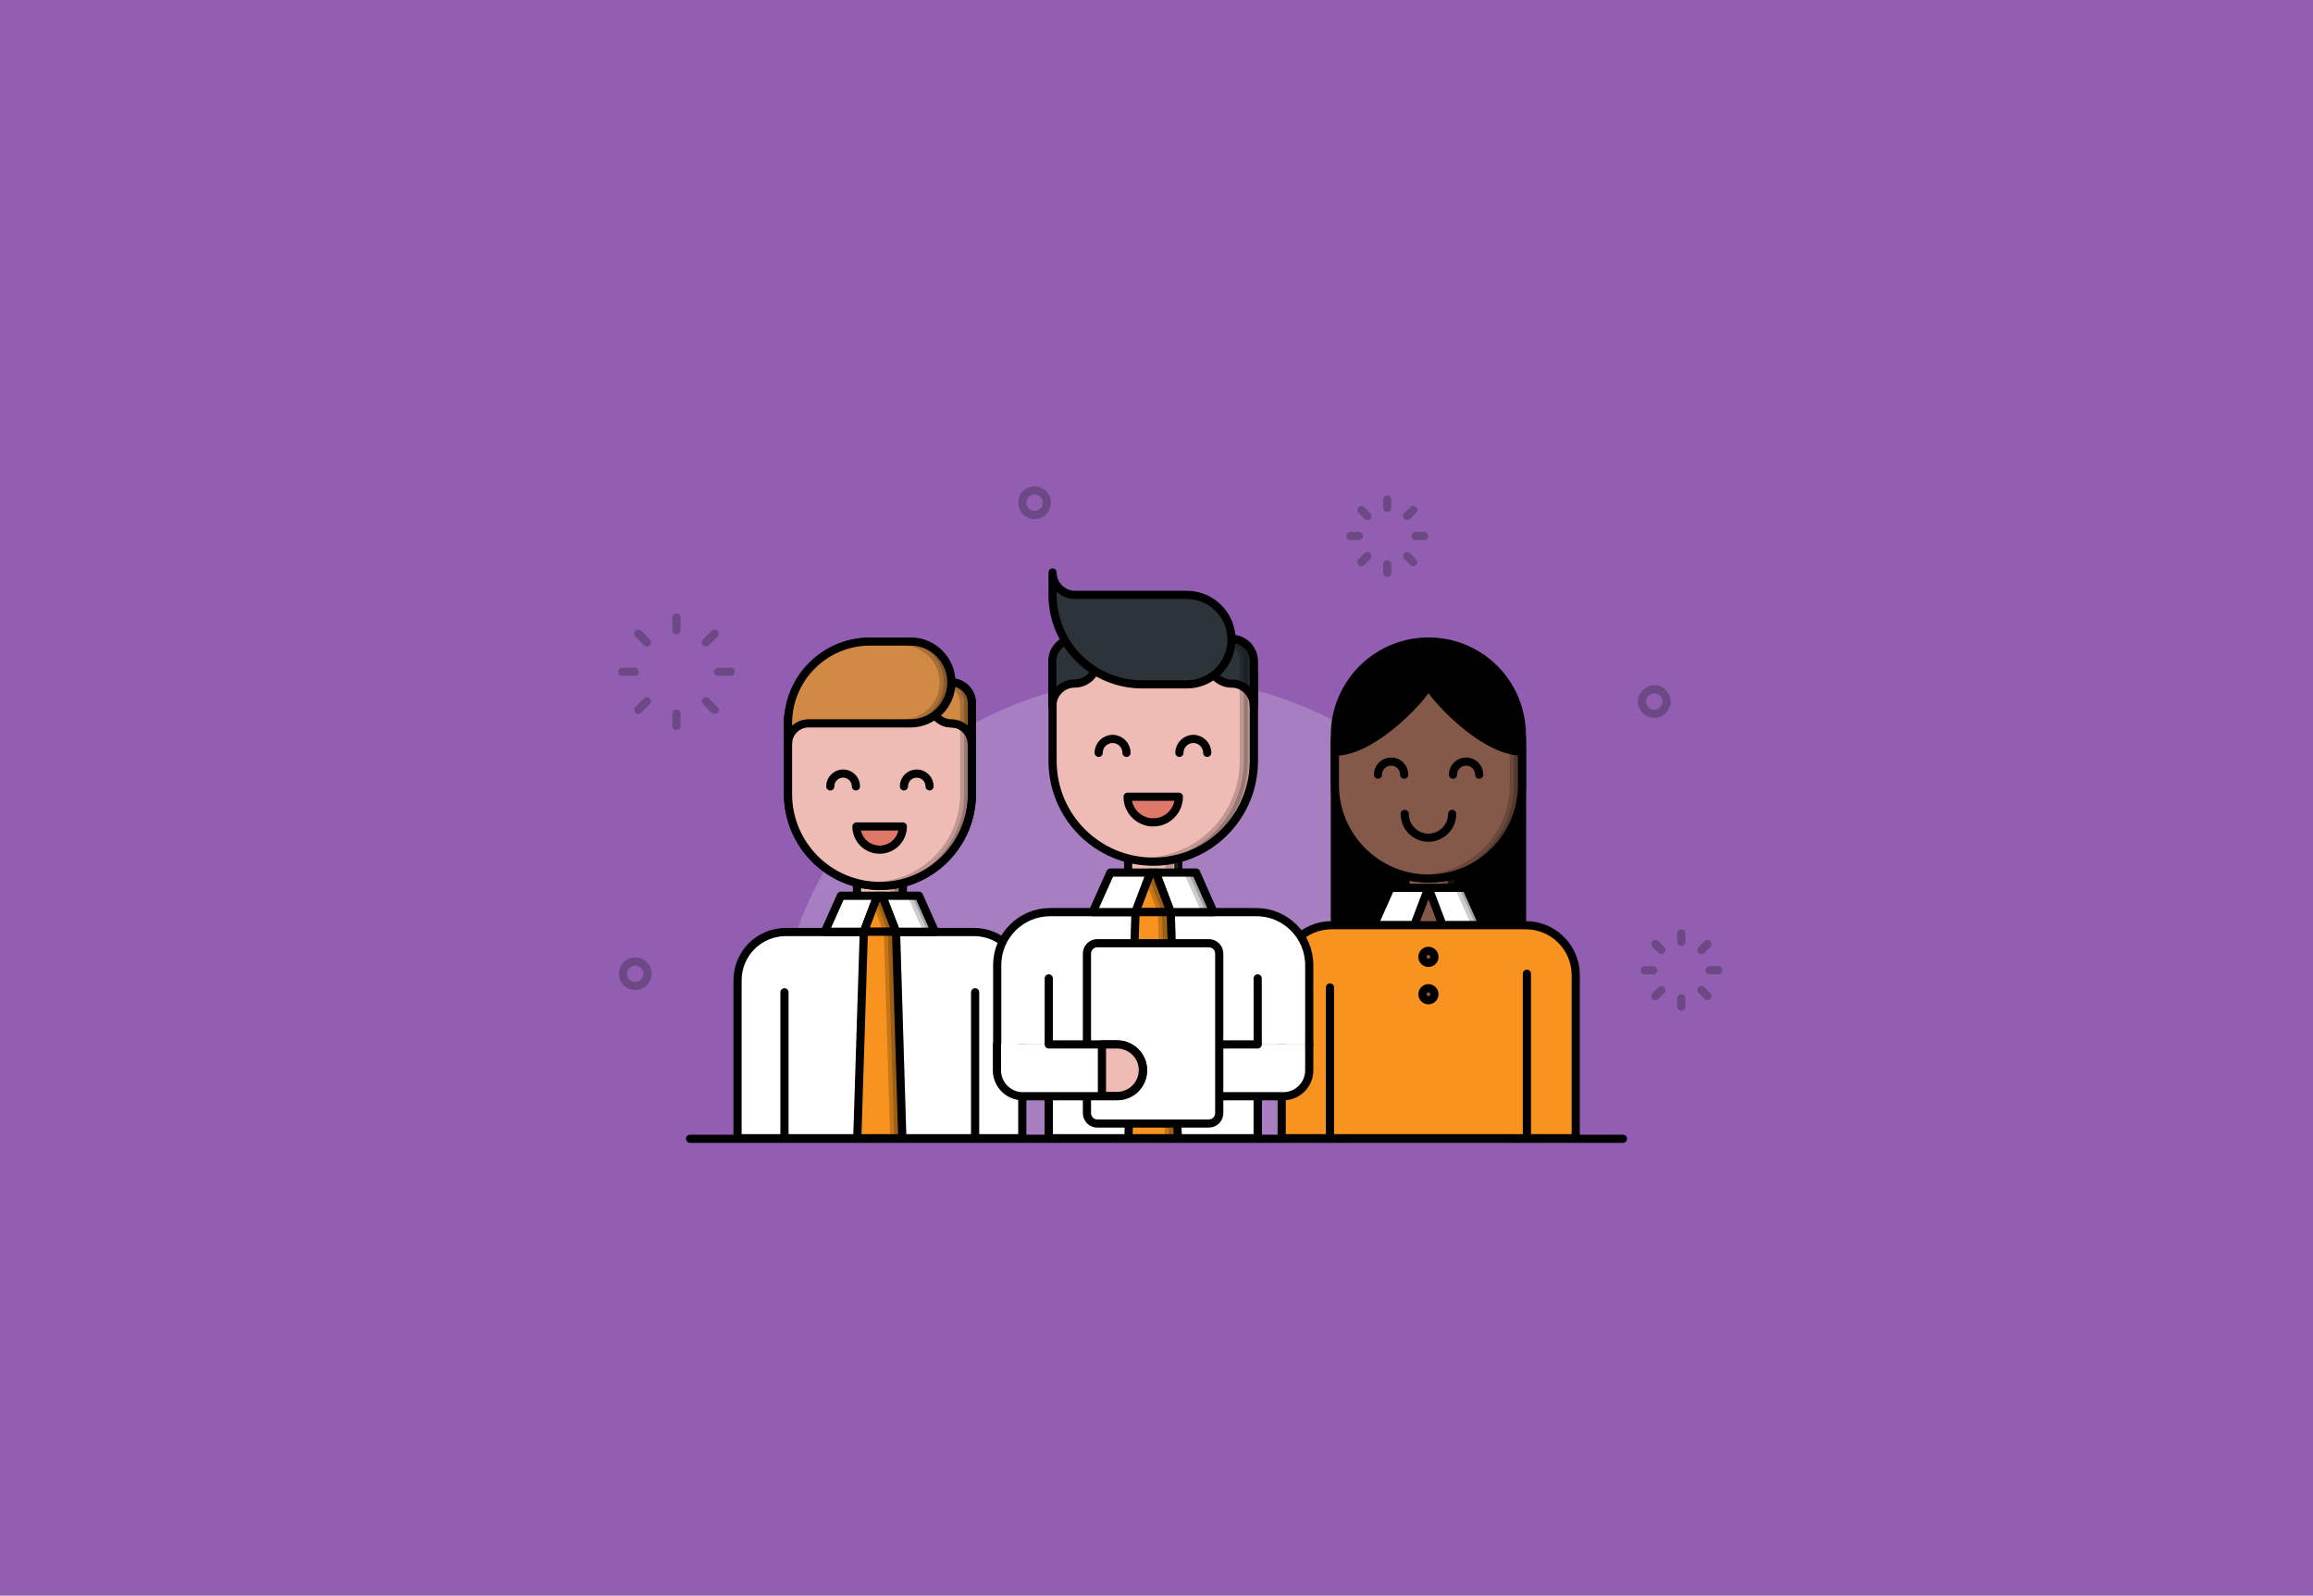<svg xmlns="http://www.w3.org/2000/svg" xml:space="preserve" viewBox="0 0 848 585"><style>.st4{fill:none;stroke-linecap:round;stroke-linejoin:round}.st4,.st5,.st6{stroke:#000;stroke-width:3;stroke-miterlimit:10}.st5{fill:#845949;stroke-linecap:round;stroke-linejoin:round}.st6{opacity:.2}.st10,.st14,.st6{stroke-linecap:round;stroke-linejoin:round}.st10{fill:#efbcb5;stroke:#000;stroke-width:3;stroke-miterlimit:10}.st14{fill:#2c3339}.st14,.st17,.st20{stroke:#000;stroke-width:3;stroke-miterlimit:10}.st17{fill:#fff;stroke-linecap:round;stroke-linejoin:round}.st20{fill:#de796a}.st20,.st40{stroke-linecap:round;stroke-linejoin:round}.st40,.st41,.st42{fill:none;stroke:#6c4984;stroke-width:3;stroke-miterlimit:10}.st42{fill:#d18944;stroke:#000;stroke-linecap:round;stroke-linejoin:round}.st43{fill:#f7931e}.st43,.st44{stroke:#000;stroke-width:3;stroke-linecap:round;stroke-linejoin:round;stroke-miterlimit:10}</style><path id="Coloured_Backgrounds" d="M-9.8-11.3h872.7v602H-9.8z" style="fill:#915eb1"/><g id="Graphics__x26__Type"><path d="M564.1 388.4q0 15-3 29.1H287q-3-14.1-3-29.1c0-77.4 62.7-140.1 140.1-140.1s140 62.7 140 140.1" style="fill:#a77ec1"/><path d="M253 417.5h342" class="st4"/><path d="M508.6 186.2v-3.1M515.9 189.2l2.2-2.2M519 196.5h3.1M515.9 203.9l2.2 2.2M508.6 206.9v3.1M501.3 203.9l-2.2 2.2M498.2 196.5h-3.1M501.3 189.2l-2.2-2.2M616.4 345.3v-3.1M623.8 348.3l2.2-2.2M626.8 355.7h3.1M623.8 363l2.2 2.2M616.4 366v3.1M609.1 363l-2.2 2.2M606.1 355.7H603M609.1 348.3l-2.2-2.2M248 231v-4.6M258.8 235.5l3.2-3.2M263.3 246.3h4.6M258.8 257.1l3.2 3.2M248 261.6v4.5M237.2 257.1l-3.2 3.2M232.7 246.3h-4.5M237.2 235.5l-3.2-3.2" class="st40"/><circle cx="232.9" cy="357" r="4.5" class="st41"/><circle cx="606.5" cy="257.2" r="4.5" class="st41"/><circle cx="379.3" cy="184.3" r="4.5" class="st41"/><path d="M331 322.5v10.4c-1.5 3.2-4.7 5.4-8.4 5.4s-6.9-2.2-8.4-5.4v-10.4z" class="st10"/><path d="M331 322.5v10.3l-3 3v-13.3z" class="st6"/><path d="M356.3 265.2V291c0 18.6-15.1 33.7-33.7 33.7s-33.7-15.1-33.7-33.7v-24.6c6.2 0 33.6-20.2 33.7-22.9 1.2 4.9 27.6 21.1 33.7 21.7" class="st10"/><path d="M356.3 261.6v29.5c0 18.6-15.1 33.7-33.7 33.7s-33.7-15.1-33.7-33.7v-28.3c6.2 0 33.6-16.5 33.7-19.2 1.2 4.8 27.6 17.4 33.7 18" class="st10"/><path d="M356.3 261.6v29.5c0 18.6-15.1 33.7-33.7 33.7h-1.4c18-.7 32.3-15.5 32.3-33.7v-29.5c-5.4-.5-26.9-10.6-32.4-16.1 1-.8 1.5-1.5 1.5-1.8 1.2 4.7 27.6 17.3 33.7 17.9" class="st6"/><path d="M356.3 257.7v15c0-4.1-3.4-7.5-7.5-7.5s-7.5-3.4-7.5-7.5 3.4-7.5 7.5-7.5 7.5 3.4 7.5 7.5" style="fill:#593b1f;stroke:#000;stroke-width:3;stroke-linecap:round;stroke-linejoin:round;stroke-miterlimit:10"/><path d="M356.3 257.7v15c0-4.1-3.4-7.5-7.5-7.5s-7.5-3.4-7.5-7.5 3.4-7.5 7.5-7.5 7.5 3.4 7.5 7.5" class="st42"/><path d="M356.3 257.7v15c0-2.3-1.1-4.4-2.8-5.8v-9.2c0-3.7-2.6-6.7-6.1-7.4.5-.1.9-.1 1.4-.1 4.1 0 7.5 3.4 7.5 7.5" class="st6"/><path d="M348.8 250.2c0 4.1-1.7 7.9-4.4 10.6s-6.5 4.4-10.6 4.4h-37.4c-4.1 0-7.5 3.4-7.5 7.5v-7.5c0-8.3 3.4-15.8 8.8-21.2s12.9-8.8 21.2-8.8h15c8.2 0 14.9 6.7 14.9 15" class="st42"/><path d="M348.8 250.2c0 4.1-1.7 7.9-4.4 10.6s-6.5 4.4-10.6 4.4H331c4.1 0 7.9-1.7 10.6-4.4s4.4-6.5 4.4-10.6c0-8.3-6.7-15-15-15h2.8c8.3 0 15 6.7 15 15" class="st6"/><path d="M314 303c0 4.7 3.8 8.5 8.5 8.5s8.5-3.8 8.5-8.5z" class="st20"/><path d="M304.4 288.3c0-2.6 2.1-4.7 4.7-4.7s4.7 2.1 4.7 4.7M331.4 288.3c0-2.6 2.1-4.7 4.7-4.7s4.7 2.1 4.7 4.7" class="st4"/><path d="M287.6 385.9v31.4h69.9v-31.4" class="st17"/><path d="M374.8 417.3v-57.9c0-9.8-7.9-17.7-17.7-17.7v0h-69v0c-9.8 0-17.7 7.9-17.7 17.7v57.9z" class="st17"/><path d="M287.6 363.8v53.5" class="st4"/><path d="M342.8 341.6h-14.3l-5.1-13.2h13.5z" class="st17"/><path d="M342.8 341.6h-2.6l-5.9-13.2h2.6z" class="st6"/><path d="m321.7 328.4-5 13.2h-14.3l5.9-13.2z" class="st17"/><path d="M328.5 341.6h-11.8l5-13.2h1.7z" class="st43"/><path d="M328.5 341.6h-3l-4.4-11.5.6-1.7h1.7z" class="st6"/><path d="M330.8 417.3h-16.5l2.4-75.7h11.8z" class="st43"/><path d="M330.8 417.3h-2.9l-2.4-75.7h3z" class="st6"/><path d="M357.5 363.8v53.5" class="st4"/><path d="M489.4 275.1H558v68.6h-68.6z" class="st44"/><path d="M532.3 319.8v30.9c-1.5 9.5-4.8 16-8.5 16s-7-6.5-8.5-16v-30.9z" class="st5"/><path d="M533.1 319.8v30.9c-1.5 9.5-4.8 16-8.5 16-.5 0-1-.1-1.5-.4 3.1-1.5 5.7-7.5 7-15.7v-30.9h3z" class="st5" style="opacity:.2"/><path d="M555 291.2h3v68.6h-3z" class="st6"/><path d="M558 270.3v17.5c0 18.9-15.4 34.3-34.3 34.3s-34.3-15.4-34.3-34.3v-17c6.1-12.8 9.3-22.3 34.3-26.6 19.1 3 28.1 25.5 34.3 26.1" class="st5"/><path d="M532.4 298.4c0 4.8-3.9 8.7-8.7 8.7s-8.7-3.9-8.7-8.7M505.2 284c0-2.6 2.1-4.8 4.8-4.8s4.8 2.1 4.8 4.8M532.7 284c0-2.6 2.1-4.8 4.8-4.8s4.8 2.1 4.8 4.8" class="st4"/><path d="M558 267.3v20.5c0 18.9-15.4 34.3-34.3 34.3h-1.5c18.2-.8 32.8-15.8 32.8-34.2v-20.5c-6-.6-14.8-19.1-32.8-22.9l1.5-.3c19.1 3 28.1 22.5 34.3 23.1" class="st6"/><path d="M523.7 250.9c.5 2-19.2 24.7-34.3 24.7v-6.1c0-18.9 15.4-34.3 34.3-34.3 9.5 0 18 3.8 24.2 10s10 14.8 10 24.2v6.1c-14.9.1-34.7-22.7-34.2-24.6" class="st44"/><path d="M558 269.5v6.1q-1.5 0-3-.3v-5.8c0-9.5-3.8-18-10-24.2-5.9-5.9-13.9-9.6-22.7-10h1.5c9.5 0 18 3.8 24.2 10s10 14.7 10 24.2" class="st6"/><path d="M543.7 339.2h-14.8l-5.2-13.7h13.9z" class="st17"/><path d="M543.7 339.2h-2.6l-6.1-13.7h2.7z" class="st6"/><path d="m523.7 325.5-5.2 13.7h-14.8l6.1-13.7z" class="st17"/><path d="M559.4 339.2h-71.2v0c-10.1 0-18.3 8.2-18.3 18.3v59.8h107.8v-59.8c0-10.1-8.2-18.3-18.3-18.3" class="st43"/><path d="M559.8 357v60.3M487.6 362v55.3" class="st4"/><circle cx="523.7" cy="350.8" r="2.2" class="st5"/><circle cx="523.7" cy="364.5" r="2.2" class="st5"/><path d="M432 309v11.3c-1.6 3.5-5.1 5.9-9.2 5.9s-7.6-2.4-9.2-5.9V309z" class="st10"/><path d="M432 309v11.4l-3.3 3.2V309z" style="opacity:.2;fill:#efbcb5;stroke:#000;stroke-width:3;stroke-linecap:round;stroke-linejoin:round;stroke-miterlimit:10"/><path d="M459.7 246.7V279c0 20.4-16.5 36.9-36.9 36.9s-36.9-16.5-36.9-36.9v-31c6.8 0 36.8-18.1 36.9-21 1.3 5.2 30.2 19 36.9 19.7" class="st10"/><path d="M459.7 246.7V279c0 20.4-16.5 36.9-36.9 36.9H421c19.5-1 35-17.1 35-36.9v-32.4c-5.8-.6-28.8-11.2-35.3-17.4 1.2-1 2-1.9 2-2.3 1.4 5.3 30.3 19.1 37 19.8" class="st6"/><path d="M413.4 292.1c0 5.2 4.2 9.4 9.4 9.4s9.4-4.2 9.4-9.4z" class="st20"/><path d="M402.8 276c0-2.8 2.3-5.1 5.1-5.1s5.1 2.3 5.1 5.1M432.4 276c0-2.8 2.3-5.1 5.1-5.1s5.1 2.3 5.1 5.1" class="st4"/><path d="M459.7 242.4v16.4c0-4.5-3.7-8.2-8.2-8.2s-8.2-3.7-8.2-8.2 3.7-8.2 8.2-8.2 8.2 3.7 8.2 8.2" class="st14"/><path d="M459.7 242.4v16.4c0-2.9-1.5-5.4-3.7-6.8v-9.6c0-3.9-2.7-7.2-6.4-8 .6-.1 1.2-.2 1.8-.2 4.6 0 8.3 3.7 8.3 8.2" class="st6"/><path d="M385.8 242.4v16.4c0-4.5 3.7-8.2 8.2-8.2s8.2-3.7 8.2-8.2-3.7-8.2-8.2-8.2-8.2 3.7-8.2 8.2" class="st14"/><path d="M451.5 234.5c0-4.5-1.8-8.6-4.8-11.6s-7.1-4.8-11.6-4.8h-41c-4.5 0-8.2-3.7-8.2-8.2v8.2c0 9.1 3.7 17.3 9.6 23.2s14.2 9.6 23.2 9.6h16.4c9 0 16.4-7.4 16.4-16.4" class="st14"/><path d="M384.5 382.9v34.4h76.6v-34.4M480 382.9v-29.1c0-10.7-8.7-19.4-19.4-19.4v0H385v0c-10.7 0-19.4 8.7-19.4 19.4v29.1" class="st17"/><path d="M384.5 358.7v58.6" class="st4"/><path d="M444.9 334.4h-15.7l-5.5-14.5h14.8z" class="st17"/><path d="M444.9 334.4h-2.8l-6.5-14.5h2.9z" class="st6"/><path d="m421.8 319.9-5.5 14.5h-15.7l6.5-14.5z" class="st17"/><path d="M429.2 334.4h-12.9l5.5-14.5h1.9z" class="st43"/><path d="M429.2 334.4H426l-4.8-12.7.6-1.8h1.9z" class="st6"/><path d="M431.8 417.3h-18.1l2.6-82.9h12.9z" class="st43"/><path d="M431.8 417.3h-3.2l-2.6-82.9h3.2z" class="st6"/><path d="M461.1 358.7v58.6" class="st4"/><path d="M480 382.9v9.5c0 5.2-4.2 9.5-9.5 9.5H436c-5.2 0-9.5-4.2-9.5-9.5v0c0-5.2 4.2-9.5 9.5-9.5h25.1" class="st17"/><path d="M443.2 411.9h-40.9c-2.1 0-3.8-1.7-3.8-3.8v-58.5c0-2.1 1.7-3.8 3.8-3.8h40.9c2.1 0 3.8 1.7 3.8 3.8v58.5c0 2.1-1.7 3.8-3.8 3.8" class="st17"/><path d="M384.5 382.9h25.1c5.2 0 9.5 4.2 9.5 9.5h0c0 5.2-4.2 9.5-9.5 9.5H375c-5.2 0-9.5-4.2-9.5-9.5v-9.5" class="st17"/><path d="M409.5 382.9H404v18.9h5.5c5.2 0 9.5-4.2 9.5-9.5 0-5.2-4.3-9.4-9.5-9.4" class="st10"/></g></svg>